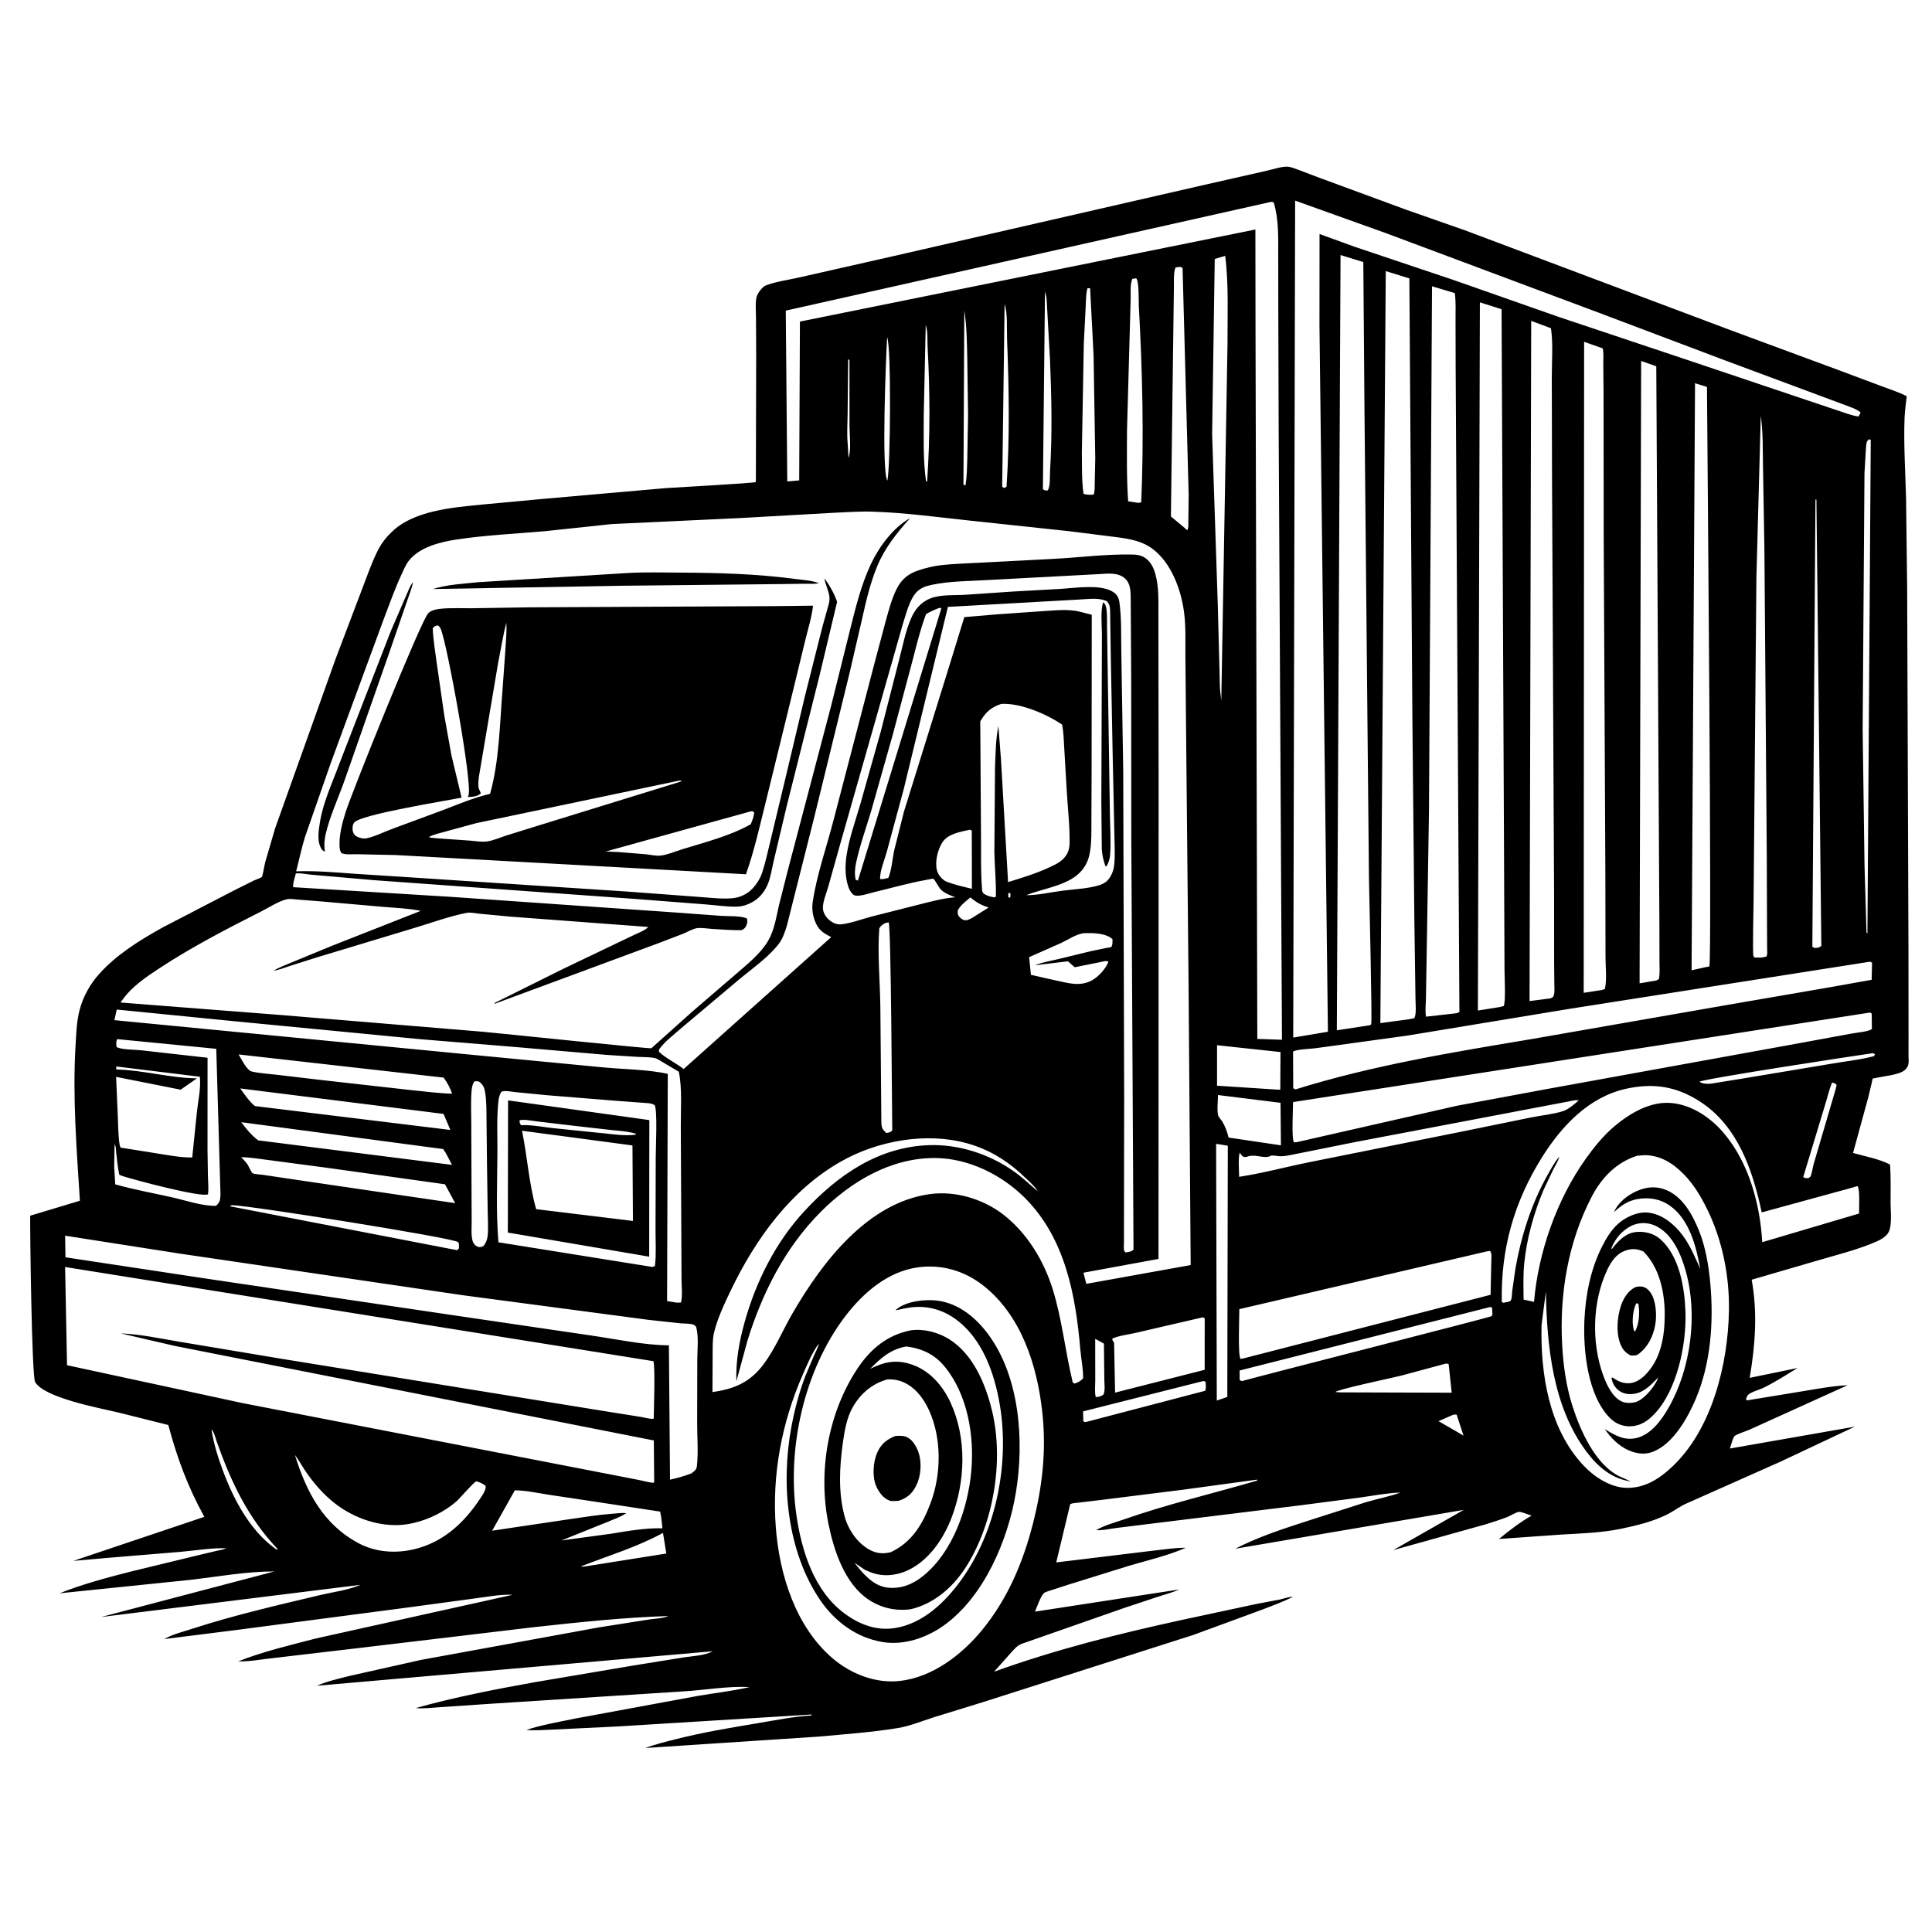 <svg version="1.1" xmlns="http://www.w3.org/2000/svg" style="display: block;" viewBox="0 0 2048 2048" width="1024" height="1024">
<path transform="translate(0,0)" fill="rgb(255,255,255)" d="M 0 0 L 0 2048 L 2048 2048 L 2048 0 L 0 0 z"/>
<path transform="translate(0,0)" fill="rgb(0,0,0)" d="M 1162.04 1622 L 1163.49 1621.16 C 1171.78 1616.52 1182.72 1613.68 1191.75 1610.52 C 1237.89 1594.36 1285.77 1583.19 1332.64 1569.5 L 1332.5 1568.46 L 1254.27 1579.13 L 1168.26 1589.88 L 1143.34 1592.87 C 1140.62 1593.23 1136.81 1593.19 1134.43 1594.55 L 1119.66 1656.22 L 1219.74 1644.09 C 1231.85 1642.87 1244.82 1640.55 1256.93 1640.73 C 1238.39 1648.87 1217.17 1653.85 1197.7 1659.53 L 1131.86 1680 L 1113.28 1686.03 C 1111.67 1686.59 1107.8 1687.64 1106.66 1688.71 C 1103.07 1692.1 1099.41 1703.03 1097.32 1707.85 L 1097.64 1708.34 L 1250.06 1684.9 C 1243.3 1688.03 1235.89 1689.88 1228.8 1692.18 L 1192.88 1704.1 L 1083.72 1742.28 C 1078.26 1744.13 1075.17 1748.23 1071.36 1752.29 L 1053.77 1772.1 C 1118.52 1748.68 1184.89 1732.06 1252.06 1717.36 L 1331.51 1700.34 L 1356.87 1695.5 C 1360.93 1694.66 1366.47 1692.54 1370.53 1692.63 C 1360.23 1698.08 1349.2 1701.85 1338.39 1706.13 L 1265 1733.1 L 1042.53 1804.15 L 989.253 1820.59 C 977.188 1824.46 964.423 1829.72 951.937 1831.77 C 924.395 1836.29 895.84 1838.3 868.027 1840.86 L 684.063 1852.96 C 694.716 1848.93 706.134 1846.21 717.168 1843.42 C 745.558 1836.24 774.298 1831.49 803.149 1826.67 C 821.657 1823.58 841.227 1819.58 859.949 1818.5 L 860.5 1817.44 L 655.345 1830.09 L 587.157 1833.38 C 577.696 1833.66 567.361 1834.74 557.982 1833.77 C 574.332 1828.42 592.175 1825.39 609 1821.88 L 738.922 1797.89 C 757.339 1794.67 776.32 1792.65 794.5 1788.38 C 771.533 1787.15 746.917 1791.63 723.902 1792.97 L 518.359 1806.18 L 467.459 1809.59 C 458.707 1810.13 449.343 1811.45 440.659 1810.62 C 481.998 1799.03 525.086 1790.69 567.345 1783.12 L 672.02 1765.41 L 723.484 1757.11 C 733.441 1755.52 746.648 1755.19 755.49 1750.41 L 335.926 1786.97 C 347.027 1782.04 358.879 1779.58 370.594 1776.53 L 446.07 1759.62 L 634.647 1725.14 L 687.483 1716.81 C 694.084 1715.77 702.467 1715.69 708.551 1713.06 C 660.89 1714.57 613.018 1719.71 565.628 1724.91 L 383.771 1746.58 L 289.342 1757.66 C 277.444 1758.9 264.374 1761.49 252.486 1761.11 C 279.103 1750.57 307.019 1744.14 334.639 1736.89 L 543.5 1690.55 C 530.429 1689.9 516.186 1692.74 503.141 1694.43 L 434 1703.79 L 249 1728.07 L 174.049 1737.49 C 183.042 1732.36 193.906 1729.78 203.753 1726.57 C 248.063 1712.15 293.803 1701.69 339.116 1690.88 C 352.902 1687.59 369.233 1685.65 382.218 1679.97 L 107.259 1714.11 L 290.862 1665.79 C 261.79 1665.76 232.314 1671.08 203.471 1674.54 L 63.149 1688.97 C 86.87 1679.46 113.267 1672.4 138 1666.07 L 211.885 1648.16 L 231.279 1643.58 C 233.789 1642.99 237.484 1642.61 239.6 1641.23 C 223.753 1640.76 207.464 1643.58 191.671 1644.99 L 115.351 1651.3 L 77.686 1654.62 L 216.602 1607.92 C 199.039 1576.04 187.813 1545.65 178.39 1510.56 L 125.451 1497.3 C 106.217 1492.69 47.038 1481.94 37.213 1464.98 C 33.712 1458.94 31.744 1306.24 32.002 1288.69 L 84.7 1272.84 C 81.248 1218.57 76.862 1163.21 80.052 1108.86 C 80.796 1096.17 81.151 1082.77 84.415 1070.45 C 88.155 1056.33 95.506 1043.12 105.282 1032.27 C 123.904 1011.59 148.272 996.568 172.386 983.155 L 247.329 944.276 L 269.186 933.349 C 271.245 932.376 276.007 930.919 277.579 929.515 C 278.379 928.8 280.511 916.337 280.983 914.482 L 291.631 878.063 L 355.639 698.765 L 383.433 625.474 C 388.86 611.507 393.736 596.827 400.521 583.485 C 404.524 575.615 409.418 569.385 415.839 563.348 C 417.718 561.582 419.652 559.885 421.723 558.347 C 432.736 550.169 446.763 545.194 460 542.047 C 477.099 537.981 494.955 536.45 512.423 534.722 L 577.188 528.711 L 706 517.405 C 715.761 516.731 799.872 512.125 801.153 510.999 C 801.163 510.99 801.259 507.229 801.264 507.06 L 801.586 375.462 L 801.373 336.597 C 801.345 330.287 800.714 323.261 801.554 317.056 C 802.152 312.638 804.632 308.903 807.649 305.726 C 809.145 304.151 810.434 303.046 812.5 302.292 C 823.562 298.256 836.725 296.545 848.3 293.859 L 941.573 272.746 L 1274.81 196.392 L 1343 180.934 C 1349.4 179.539 1357.81 176.592 1364.27 176.678 C 1368.01 176.727 1372.54 178.638 1376.04 179.89 L 1399.74 188.869 L 1491.03 222.467 L 1552.62 244.031 L 1834.4 349.968 L 1947.62 391.813 L 1994.45 409.347 C 2003.31 412.715 2012.76 415.656 2021.18 419.977 C 2020.48 427.579 2019.22 435.209 2018.92 442.829 C 2017.83 471.328 2019.81 500.407 2020.52 528.929 L 2021.67 623.597 L 2023.06 1010.59 L 2023.13 1098.85 L 2023.11 1119.56 C 2023.1 1122.31 2023.57 1125.94 2022.84 1128.57 C 2022.1 1131.23 2020.7 1133.14 2018.54 1134.8 C 2012.68 1139.31 1998.06 1140.65 1990.59 1142.27 C 1989.88 1142.42 1985.43 1143.14 1985.16 1143.44 C 1984.74 1143.93 1984.39 1146.74 1984.19 1147.57 L 1980.35 1163.58 L 1964.29 1222.22 C 1976.83 1225.72 1992.04 1228.51 2003.55 1234.47 C 2004.45 1248.19 2004.12 1262.02 2004.09 1275.77 C 2004.07 1284.07 2006.28 1301.63 2000.63 1308.24 C 1997.74 1311.62 1993.92 1313.95 1989.89 1315.75 C 1969.64 1324.83 1945.97 1330.45 1924.63 1336.8 L 1856.85 1356.56 C 1863.19 1391.4 1860.68 1425.96 1854.72 1460.59 L 1905.49 1450.15 C 1893.68 1457.39 1881.95 1464.88 1869.55 1471.05 C 1865.27 1473.19 1855.95 1475.51 1852.81 1478.85 C 1852.08 1479.63 1851.35 1481.95 1850.85 1483 L 1851.66 1484.5 L 1911.66 1474.65 C 1927.15 1472.15 1942.89 1469.09 1958.56 1468.38 L 1854.5 1515.55 C 1851.15 1517.09 1840.55 1520.23 1838.58 1522.49 C 1836.67 1524.67 1834.89 1532.44 1833.75 1535.5 L 1966.16 1512.32 L 1888.06 1549.12 L 1788.03 1593.63 C 1780.88 1596.63 1774.95 1601.47 1768.09 1604.97 C 1752.8 1612.77 1735.16 1617.09 1718.44 1620.55 C 1698.04 1624.77 1677.15 1625.47 1656.41 1626.62 L 1588.95 1631.38 C 1599.66 1622.63 1611.47 1613.42 1623.53 1606.66 C 1620.15 1605.65 1613.4 1602.56 1610.16 1602.65 C 1607.63 1602.72 1600.71 1606.92 1598 1608.02 C 1590.55 1611.03 1582.63 1613.31 1575 1615.83 L 1476.88 1643.2 L 1551.6 1600.55 L 1309.41 1641.73 C 1333.88 1629.1 1360.73 1620.43 1386.86 1611.97 L 1448.02 1592.38 C 1460.05 1588.77 1472.83 1586.5 1484.53 1582.17 C 1470.22 1582.61 1455.26 1585.6 1441 1587.55 L 1379.58 1595.56 L 1227.03 1614.34 L 1182.9 1619.78 C 1176.62 1620.58 1168.29 1622.6 1162.04 1622 z M 290.037 1028.91 C 296.149 1025.3 303.029 1022.94 309.517 1020.07 L 352.144 1002.49 L 446.008 965.553 C 433.063 962.85 419.285 962.44 406.116 961.305 L 341.763 955.662 L 315.748 953.601 C 312.387 953.383 307.604 952.501 304.415 953.173 C 295.791 954.991 285.482 961.824 277.424 965.896 C 240.667 984.471 203.595 1003.68 169.134 1026.3 C 154.704 1035.76 139.502 1046 129.487 1060.3 L 128.429 1061.8 L 127.823 1062.72 L 296.902 1075.88 L 511.888 1093.71 C 529.583 1095.29 688.784 1111.94 690.449 1111.19 C 690.937 1110.98 691.248 1110.48 691.647 1110.13 L 734.075 1072.16 L 779.666 1032.95 C 791.775 1022.41 806.03 1011.29 814.214 997.328 C 821.021 985.715 822.865 971.829 825.91 958.899 L 835.295 921.92 L 881.276 747.27 L 900.919 668.271 C 906.975 644.363 912.636 620.394 923.184 597.952 C 931.696 579.841 946.826 559.161 964.68 549.277 C 950.644 564.966 938.051 580.571 929.87 600.244 C 922.076 618.986 917.662 639.023 913.228 658.763 L 900.445 713.954 L 863.397 865.231 L 834.273 980.652 C 832.151 987.869 829.865 995.003 825.15 1001.01 C 814.248 1014.91 798.308 1026.03 784.716 1037.23 L 721.215 1090.69 C 714.441 1096.74 705.967 1103.12 700.329 1110.21 C 698.851 1112.07 698.5 1112.46 698.5 1114.89 C 705.858 1121.92 716.513 1126.81 724.703 1133.19 L 881.155 993.357 C 872.119 988.848 867.028 985.365 863.539 975.436 C 861.342 969.183 860.53 962.814 861.5 956.229 C 865.814 926.927 876.352 897.747 883.678 868.995 L 926.091 706.5 L 938.724 659 C 941.918 647.423 945.072 635.211 950.419 624.405 C 955.499 614.14 962.824 608.157 973.624 604.582 C 981.233 602.063 989.498 600.036 997.467 599.116 C 1010.71 597.587 1024.33 597.308 1037.66 596.549 L 1115.5 592.49 C 1143.83 591.074 1172.97 587.136 1201.26 587.846 C 1204.88 587.937 1208.73 588.549 1211.97 590.254 C 1219.12 594.031 1222.7 601.095 1224.77 608.63 C 1228.54 622.385 1227.93 636.408 1227.96 650.513 L 1228 698.004 L 1228.19 823.977 L 1228.06 1334.52 L 1148.49 1349.11 L 1151.53 1360.94 L 1262.17 1341.02 L 1259.96 1046 L 1257.39 783.967 L 1256.58 697.241 C 1256.41 681.21 1257.24 664.374 1255.08 648.5 C 1251.85 624.744 1241.7 596.991 1222 582.001 C 1208.29 571.573 1190.6 570.335 1174.13 568.22 L 1132.88 563.048 L 1026.83 551.718 C 992.91 548.102 958.647 543.394 924.535 542.357 C 910.909 541.943 896.955 543.038 883.327 543.601 L 783.784 549.203 L 648.5 555.537 L 577.24 563.124 C 546.255 565.814 514.651 567.281 483.901 571.911 C 466.806 574.485 444.433 580.018 433.258 594.56 C 429.695 599.196 427.183 605.547 424.754 610.837 C 417.77 626.049 412.318 642.08 406.251 657.678 L 350.712 808.627 L 323.403 886.963 C 319.582 899.095 317.156 911.369 313.934 923.613 C 334.371 922.899 355.215 924.71 375.609 926.212 L 433.965 929.955 L 663.5 945.001 L 739.261 950.635 C 751.12 951.417 764.307 953.198 776.144 952.172 C 784.273 951.467 791.899 947.971 797.528 942.036 C 802.058 937.259 805.856 931.255 807.934 925 C 811.518 914.212 813.864 902.6 816.632 891.552 L 834.912 815.238 L 853.117 738.478 L 871.657 664.935 L 878.677 639.764 C 879.215 637.521 879.434 635.289 879.234 632.979 C 878.645 626.196 874.931 619.989 873.899 613.128 C 879.113 619.891 884.726 629.863 887.371 638.022 L 868.428 717.327 L 834.066 853.988 L 820.172 912.586 C 818.198 920.784 817.043 929.695 813.781 937.5 C 810.775 944.69 805.6 951.417 798.882 955.48 C 794.081 958.384 788.159 960.73 782.5 961.002 C 771.391 961.538 759.855 959.602 748.762 958.775 L 674.423 953.001 L 397.05 933.064 L 330.801 927.3 C 325.408 926.875 318.89 925.278 313.605 925.904 C 312.555 930.277 310.352 936.032 310.778 940.451 L 477.31 950.654 L 718.951 967.484 L 764.842 970.873 C 772.99 971.421 784.078 970.557 791.64 973.5 C 792.679 976.177 792.185 978.989 790.943 981.54 C 789.746 984.001 788.401 984.853 786 986.007 C 775.444 986.177 764.954 985.346 754.43 984.654 C 749.762 984.347 744.053 983.369 739.472 983.799 C 735.058 984.213 728.51 987.98 724.304 989.729 L 699.062 999.418 L 524.5 1064.01 L 524.072 1063.3 L 596.922 1027.07 L 670.213 991.996 C 675.218 989.457 683.589 986.527 687.267 982.627 L 541.774 971.739 L 508.302 968.587 C 504.43 968.21 498.556 966.911 494.825 967.642 C 476.526 971.23 457.832 978.104 439.927 983.458 L 335.934 1014.87 L 306.432 1024.21 C 301.31 1025.85 295.382 1028.39 290.037 1028.91 z M 1652.98 1226.08 L 1652.6 1227.39 C 1651.34 1231.47 1648.68 1235.52 1646.72 1239.32 L 1636.31 1261.19 C 1626.04 1285.49 1618.38 1312.85 1615.76 1339.16 C 1614.5 1351.89 1614.96 1364.86 1615.07 1377.64 L 1626.13 1380.03 C 1630.54 1327.6 1650.34 1271.35 1680.95 1228.39 C 1689.78 1216.01 1699.73 1203.67 1711.41 1193.85 C 1727.8 1180.09 1749.3 1167.32 1771.5 1169.22 C 1794.14 1171.16 1814.51 1185.51 1828.6 1202.69 C 1854.25 1233.95 1865.79 1277.04 1868.05 1316.77 L 1970.66 1286.4 C 1970.57 1281.13 1971.83 1260.15 1969 1257.28 L 1960.76 1259.69 L 1867.49 1285.21 C 1857.97 1240.69 1842.31 1193.65 1801.95 1167.62 C 1776.85 1151.42 1752.4 1147.73 1723.29 1154.23 C 1684.16 1162.98 1655.33 1193.74 1634.78 1226.47 C 1604.99 1273.94 1590.81 1324.01 1591.98 1380 L 1593.5 1381 C 1595.14 1380.66 1600.54 1380.02 1601.35 1378.8 C 1602.85 1376.52 1602.7 1371.54 1602.99 1368.77 L 1606.46 1344.48 C 1612.49 1310.28 1623.3 1276.15 1640.35 1245.79 C 1644.06 1239.18 1647.91 1231.76 1652.98 1226.08 z M 1100.03 1262.84 L 1101 1263.99 L 1101.99 1264.99 L 1101 1263.99 L 1100.03 1262.84 C 1097.2 1257.83 1092.29 1253.68 1088.18 1249.67 C 1069.97 1231.88 1050.02 1218.89 1025.38 1212.01 C 981.72 1199.81 930.102 1209.18 891.032 1231.47 C 837.913 1261.78 800.788 1313.58 774.751 1367.71 C 767.963 1381.82 760.47 1397.62 756.851 1412.88 C 755.162 1420.01 755.536 1428.45 755.421 1435.77 L 755.251 1475.63 C 778.196 1472.43 794.829 1465.53 809.224 1446.45 C 821.474 1430.21 829.784 1409.99 840.017 1392.33 C 871.242 1338.43 919.16 1275.1 985.413 1265.83 C 1012.35 1262.07 1041.81 1270.78 1063.26 1287.28 C 1088.75 1306.89 1106.56 1336.45 1116 1366.9 C 1125.65 1398.04 1129.06 1431.38 1136.63 1463.08 C 1137.2 1465.48 1136.53 1465.48 1138.97 1466.54 L 1140.14 1466.33 C 1143.44 1464.85 1145.88 1463.86 1148.17 1461 C 1148.24 1450.92 1146.02 1440.24 1145.15 1430.1 C 1140.2 1372.77 1129.13 1312.96 1086.95 1270.35 C 1062.2 1245.34 1026.57 1227.69 990.962 1227.54 C 944.343 1227.34 901.851 1252.59 869.881 1284.76 C 832.218 1322.65 808.077 1370.39 792.383 1420.97 L 780.612 1464.18 C 779.787 1442.92 783.642 1421.99 789.328 1401.56 C 801.327 1358.44 822.331 1316.56 852.955 1283.57 C 888.384 1245.4 931.38 1215.66 985.042 1213.9 C 1016.54 1212.86 1048.83 1223.44 1074.49 1241.53 C 1083.61 1247.96 1091.6 1255.6 1100.03 1262.84 z M 949.137 1388.97 L 950.335 1387.91 C 960.663 1379.25 980.868 1377.04 993.751 1378.72 C 1016.36 1381.68 1034.55 1396.76 1047.71 1414.63 C 1081.17 1460.07 1085.78 1527.89 1076.94 1581.81 C 1068.68 1632.2 1043.24 1692.42 1000.62 1722.98 C 982.157 1736.21 958.021 1744.46 935.219 1740.57 C 908.209 1735.97 885.693 1719.51 870.24 1697.32 C 834.421 1645.86 827.574 1573.27 838.857 1512.84 C 842.299 1494.41 846.959 1476.38 853.641 1458.84 L 862.957 1436.7 C 864.639 1432.93 867.329 1428.27 867.932 1424.19 L 868.854 1423.01 L 867.932 1424.19 C 860.896 1433.95 855.752 1446.19 850.956 1457.18 C 828.623 1508.33 818.185 1563.1 822.383 1618.88 C 826.156 1669.01 843.338 1724.53 882.909 1758.15 C 902.153 1774.49 928.114 1784.66 953.572 1781.9 C 988.446 1778.11 1019.69 1754.04 1041.26 1727.64 C 1068.25 1694.6 1084.39 1656.35 1094.89 1615.36 C 1105 1575.9 1109.31 1537.64 1104.88 1497 C 1099.52 1447.79 1082.75 1394.51 1042.34 1362.76 C 1022.52 1347.18 998.484 1340.03 973.406 1343.39 C 941.035 1347.71 914.803 1370.53 895.691 1395.72 C 852.317 1452.9 834.038 1535.33 844.215 1605.98 C 849.718 1644.18 862.97 1686.58 895.397 1710.48 C 911.177 1722.11 929.045 1728.91 948.751 1725.8 C 978.317 1721.13 1002.01 1698.32 1018.81 1675 C 1056.01 1623.34 1070.34 1551.51 1059.83 1489.06 C 1054.16 1455.34 1041.05 1417.95 1011.8 1397.51 C 998.461 1388.2 983.378 1384.15 967.134 1385.71 C 961.079 1386.29 955.13 1387.94 949.137 1388.97 z M 663.865 1604.02 C 657.961 1608.06 650.891 1610.29 644.367 1613.15 L 595.147 1632.96 L 648.132 1625.77 C 666.098 1622.82 683.94 1619.61 702.227 1620.05 C 701.534 1614.18 701.136 1608.1 699.752 1602.35 L 627.885 1591.41 L 580.545 1584.31 C 569.195 1582.5 557.247 1579.94 545.771 1579.77 L 521.703 1622.6 L 607 1609.92 C 620.689 1607.98 634.309 1605.72 648.109 1604.71 C 653.121 1604.35 658.919 1603.42 663.865 1604.02 z M 1372.89 212.663 L 1370.87 1099.88 L 1407.65 1093.68 L 1398.69 344.5 L 1398.77 248.056 L 1436.16 261.662 L 1540.28 296.61 L 1653.63 336.393 L 1790.1 382.027 L 1914.87 423.996 L 1949.26 435.539 C 1955.91 437.725 1963.12 440.608 1970.06 441.5 L 1972.34 437.5 C 1970.53 434.291 1957.35 430.017 1953.37 428.436 L 1830.74 382.818 L 1690.69 329.956 L 1469.75 247.367 L 1372.89 212.663 z M 1346.51 214.174 L 832.948 329.282 L 834.537 510.355 L 847.185 509.225 L 847.948 340.889 L 1330.76 243.286 L 1330.91 352.5 L 1332.81 1101.31 L 1358.94 1102.17 L 1355.44 454.976 L 1355.04 326.976 L 1354.98 271.739 C 1354.93 252.704 1355.77 233.37 1350.29 214.93 C 1348.39 213.781 1349.02 213.765 1346.51 214.174 z M 1298.75 271.229 L 1287.68 274.527 L 1284.9 460.491 L 1290.88 640.349 L 1292.77 712.352 C 1293.1 720.371 1292.75 728.949 1293.98 736.849 L 1294.61 743 L 1297.69 568.216 L 1301.2 365.152 C 1301.1 334.541 1302.62 301.588 1298.75 271.229 z M 1421.03 270.354 L 1417.1 1092.15 L 1447.76 1087.47 C 1449.18 1087.2 1452.87 1087.06 1453.5 1085.78 C 1454.78 1083.21 1451.31 944.239 1451.15 930.958 L 1446.42 437.296 L 1445.17 277.784 L 1421.03 270.354 z M 1246.21 283.5 C 1243.49 289.081 1244.73 300.531 1244.35 307.084 L 1241.21 547.476 L 1256.5 560.213 L 1258.5 562.139 C 1260.15 559.296 1259.63 554.813 1259.72 551.501 L 1260.04 524.529 L 1253.57 284.104 C 1251.14 282.218 1249.17 283.186 1246.21 283.5 z M 1468.97 287.369 L 1463.24 1084.54 L 1492.76 1080.59 L 1499.18 1079.33 C 1501.73 1075.13 1500.46 1064.16 1500.47 1059.07 L 1499.29 976.709 L 1497.18 760.799 L 1493.97 295.096 L 1468.97 287.369 z M 1200.48 295.5 C 1197.55 301.071 1198.86 312.826 1198.49 319.291 L 1194.68 455.975 C 1194.61 481.011 1194.14 506.406 1195.89 531.392 L 1206.5 533.053 L 1209.74 532.5 C 1212.72 463.093 1211.02 393.867 1207.21 324.529 C 1206.9 318.878 1207.63 298.718 1204.5 295.052 L 1200.48 295.5 z M 1518 303.475 L 1514.77 860.396 L 1512.25 1017.18 L 1511.54 1058.67 C 1511.45 1064.76 1510.52 1071.82 1511.66 1077.71 L 1538.83 1074.66 C 1541.11 1074.33 1545.74 1074.29 1547.04 1072.54 L 1543.9 539.023 L 1543.05 388.798 L 1542.93 339.797 C 1542.9 330.256 1543.38 320.161 1542.2 310.709 L 1518 303.475 z M 1152.78 305.5 C 1150.93 311.886 1151.25 319.165 1150.83 325.803 L 1148.89 364.015 L 1146.81 479.43 C 1147.02 493.92 1146.55 509.164 1148.59 523.5 C 1151.06 524.241 1153.1 524.393 1155.66 524.5 L 1159.22 524.318 C 1160.7 521.039 1160.33 516.233 1160.46 512.633 L 1161.01 485.901 L 1159.23 376.248 L 1155.56 305.5 L 1152.78 305.5 z M 1107.72 309.003 L 1105.5 518.574 C 1107.32 519.908 1108.27 519.94 1110.5 519.945 C 1113.53 516.196 1112.77 504.52 1113.09 499.364 C 1115.51 460.201 1114.68 420.792 1113.06 381.61 L 1109.48 317.341 C 1109.19 314.496 1108.52 311.743 1107.72 309.003 z M 1568.74 320.466 L 1566.62 1071.22 L 1589.56 1067.55 L 1593.94 1066.5 C 1596.32 1062.41 1594.86 1035.33 1594.85 1028.63 L 1594.28 893.269 L 1591.73 327.803 L 1568.74 320.466 z M 1064.92 322.003 L 1062.36 515.966 L 1064.5 517.312 L 1066.96 515.966 C 1070.45 463.916 1069.57 412.093 1067.55 360.005 C 1067.09 348.148 1068.3 333.214 1064.92 322.003 z M 1022.2 329.001 L 1021.29 513.5 C 1022.97 514.59 1022.2 514.452 1023.43 514.5 C 1025.05 505.437 1025.01 496.195 1025.36 487.018 L 1026.19 440.241 L 1025.34 380.146 C 1024.98 363.17 1024.86 345.798 1022.2 329.001 z M 1623.13 340.126 L 1621.39 1061.18 L 1643.5 1058.34 C 1645.73 1057.19 1646.31 1057.57 1647.08 1055.01 C 1648.17 1051.4 1647.69 1046.98 1647.66 1043.23 L 1647.44 1021.08 L 1647.41 951.8 L 1645.22 508.531 L 1644.96 400.499 C 1644.92 383.533 1646.54 364.656 1644.07 347.947 L 1623.13 340.126 z M 981.31 344.5 L 979.216 439.569 C 979.205 462.839 978.388 487.162 981.633 510.262 L 982.789 510.5 C 986.059 463.641 985.856 414.762 983.293 367.886 C 982.898 360.662 983.7 351.195 981.31 344.5 z M 940.406 357.5 C 939.16 378.974 934.214 499.065 940.642 509.5 C 944.023 494.406 944.846 367.243 940.406 357.5 z M 1679.23 362.323 L 1678.79 1052.42 L 1697.74 1049.5 L 1701.19 1048.5 C 1703.58 1038.49 1701.87 1024.75 1701.9 1014.27 L 1701.75 925.641 L 1699.99 567.658 L 1699.84 418.879 L 1699.56 385.141 C 1699.5 380.23 1700.11 373.994 1698.94 369.287 L 1679.23 362.323 z M 899.115 380.5 L 898.511 438.175 C 898.475 448.662 897.637 458.973 898.51 469.5 L 899.5 485.49 C 902.487 476.552 900.536 461.227 900.504 451.5 L 900.469 382.031 L 899.115 380.5 z M 1739.68 382.628 L 1738.03 1042.38 L 1755.74 1039.38 L 1758.5 1037.91 C 1759.69 1031.86 1759.1 1025.05 1759.1 1018.89 L 1759.06 985.694 L 1758.29 850.207 L 1755.73 388.267 L 1739.68 382.628 z M 1796.81 406.268 L 1793.15 1028.53 L 1807.76 1025.29 L 1811.97 1024.5 C 1814.9 1019.13 1809.81 465.284 1809.46 410.141 L 1796.81 406.268 z M 1866.5 440.671 L 1861.85 612.79 L 1858.88 954.241 C 1858.86 959.912 1857.63 1011.44 1858.73 1013.5 C 1859.04 1014.08 1859.58 1014.52 1860 1015.02 L 1866.87 1015.09 L 1872.5 1014.05 C 1873.75 1011.42 1873.24 1008.06 1873.23 1005.18 L 1873.12 984.111 L 1872.85 906.849 L 1870.34 581.359 L 1868.86 495.238 C 1868.52 477.176 1869.02 458.571 1866.5 440.671 z M 1981.26 465.5 C 1980.55 466.333 1979.64 467.029 1979.14 468 C 1978.17 469.888 1978.02 475.338 1977.84 477.584 L 1976.42 501.722 L 1974.49 772.906 L 1976.46 917.061 L 1978.57 988.561 L 1979.55 989.5 L 1983.08 466.5 L 1981.26 465.5 z M 1924.46 529.5 L 1921.17 1003.5 C 1923.67 1005.51 1924.61 1004.81 1927.71 1004.5 L 1930.69 1002.75 L 1925.48 529.688 L 1924.46 529.5 z M 1165.37 608.565 L 1047.67 614.824 C 1028.18 616.048 1007.11 615.868 988 619.895 C 981.638 621.235 975.949 622.989 971.418 627.886 C 963.901 636.01 960.303 651.521 956.933 661.875 L 926.872 767.574 L 891.523 891.653 L 877.828 940.447 C 875.953 947.107 871.991 956.05 872.354 963 C 872.611 967.933 875.801 972.652 879.548 975.669 C 883.449 978.81 887.815 980.422 892.844 979.724 C 903.034 978.308 912.992 974.539 922.918 971.853 L 972.868 959.192 C 986.054 955.919 999.049 952.207 1012.64 951.128 C 1007.18 949.062 1001.58 947.112 997.306 942.947 C 995.307 941.001 990.859 932.298 989.373 931.482 C 989.024 931.29 983.039 932.507 982.285 932.64 C 963.541 935.949 944.781 941.396 926.227 945.801 C 921.15 947.006 910.342 950.945 905.5 948.971 C 903.599 948.196 901.142 944.513 900.347 942.696 C 895.576 931.795 895.649 917.809 897.445 906.291 C 900.254 888.275 906.723 870.358 911.838 852.873 L 933.739 775.16 L 953.626 697.346 C 957.207 683.431 960.085 668.518 965.841 655.342 C 969.966 645.9 976.106 638.533 985.805 634.5 C 996.609 630.007 1011.58 631.204 1023.12 630.5 L 1073.18 627.089 L 1124.31 624.245 C 1139.78 623.307 1170.53 618.276 1182.39 629.395 C 1184.94 631.777 1186.1 634.782 1186.58 638.177 C 1189.08 655.811 1188.25 675.486 1188.68 693.314 L 1190.67 818.059 L 1191.66 1162.05 L 1191.43 1317.32 C 1191.47 1320.48 1190.52 1325.63 1193 1327.64 C 1196.09 1327.11 1199.36 1327.07 1201.56 1324.61 L 1199.23 888.901 L 1199.1 716.348 L 1198.56 631.106 C 1198.41 626.872 1198.12 622.171 1196.24 618.303 C 1195.32 616.417 1194.08 614.545 1192.5 613.151 C 1185.04 606.568 1174.51 608.024 1165.37 608.565 z M 1145.77 635.426 L 1004.81 643.336 L 958.06 836.256 L 940.009 903.016 C 937.886 910.751 932.305 924.289 933.009 931.853 C 936.132 932.205 938.784 931.313 941.757 930.5 C 945.188 922.084 945.954 910.748 947.798 901.764 L 958.284 860.163 L 1004.09 713 L 1022.22 654.173 L 1057.76 651.159 L 1106.06 647.808 C 1118.73 647.024 1132.62 645.393 1145.01 648.5 L 1157.31 651.691 L 1157.14 820.307 L 1156.93 869.375 C 1156.87 880.579 1157.29 892.156 1155.39 903.225 C 1153.94 911.721 1150.9 918.622 1144.82 924.82 C 1131 938.928 1105.64 941.803 1087.86 948.954 C 1100.48 948.939 1113.69 945.83 1126.22 944.19 C 1138.5 942.581 1151.99 942.121 1163.87 938.779 C 1167.48 937.765 1171.21 936.173 1173.86 933.455 C 1177.85 929.376 1180.43 922.995 1181.06 917.385 C 1182.29 906.551 1181.38 894.832 1181.28 883.932 L 1179.54 803.478 L 1177.52 698.171 L 1176.75 647 C 1176.55 642.834 1176.13 640.623 1173.5 637.397 C 1165.27 633.408 1154.66 634.958 1145.77 635.426 z M 995.419 644.5 C 990.516 646.377 986.181 648.363 981.63 651.006 C 975.421 667.593 971.352 684.891 966.851 702 L 946.329 778.957 L 923.487 859.667 C 918.129 877.646 911.538 895.888 907.577 914.197 C 906.259 920.291 905.721 926.374 907.03 932.5 C 907.799 932.843 908.618 933.304 909.435 933.5 L 997.83 645 C 996.219 644.112 997.034 644.213 995.419 644.5 z M 1061.39 746.179 C 1050.63 749.682 1044.65 755.107 1039.12 764.693 L 1039.84 875.493 C 1040.25 897.99 1039.29 921.05 1041.07 943.457 C 1041.19 945.038 1041.8 946.058 1042.73 947.287 C 1046.51 949.694 1049.6 950.504 1054 951.207 L 1055.68 950.5 C 1056 934.923 1054.44 919.179 1054.07 903.586 L 1054.75 814.111 C 1055.32 799.612 1055.42 783.773 1058.35 769.563 L 1061.09 805.248 L 1068.59 935.057 C 1083.19 930.594 1097.7 926.19 1111.6 919.771 C 1119.55 916.102 1126.9 912.943 1131.24 904.863 C 1133.03 901.542 1133.74 897.804 1133.81 894.058 C 1134.14 875.38 1131.77 856.211 1130.76 837.531 L 1128.11 792.5 C 1127.56 784.55 1127.56 775.891 1125.83 768.129 C 1109.27 756.849 1081.71 744.985 1061.39 746.179 z M 1028.32 879.5 C 1018.11 881.749 1004.63 883.757 998.712 893.33 C 993.952 901.027 990.924 913.415 993.171 922.447 C 994.376 927.285 998.206 931.732 1002.46 934.233 C 1011.45 937.825 1020.87 939.895 1030.27 942.15 L 1030.13 880.5 L 1028.32 879.5 z M 1068.97 946.5 L 1068.8 950.953 C 1070.56 951.621 1069.83 951.626 1070.91 951.5 L 1071.14 947.047 L 1068.97 946.5 z M 1028.66 951.263 C 1023.92 955.363 1018.22 959.417 1015.27 965.045 C 1015.11 968.797 1015.17 970.269 1018.01 972.976 C 1020.01 974.883 1022.31 975.902 1025.08 975.352 C 1026.71 975.028 1029.08 973.815 1030.54 972.98 L 1048.02 962.011 C 1039.97 959.454 1035.17 956.747 1028.66 951.263 z M 938.474 978.5 C 935.615 980.089 933.856 981.09 932.102 984 C 929.998 1011.67 932.927 1040.17 933.219 1067.97 L 933.884 1143.66 L 934.266 1189.8 C 934.447 1192.98 934.522 1195.61 936.684 1198.15 L 939.5 1201.03 C 942.62 1200.53 943.357 1200.42 945.824 1198.5 C 945.494 1177.5 944.637 982.268 942 977.677 L 938.474 978.5 z M 1148.34 989.271 C 1139.88 990.71 1132.58 995.964 1124.9 999.567 L 1090.9 1014.64 L 1092.82 1033.39 L 1119.5 1039.38 C 1132.44 1042.11 1144.95 1046.11 1157.48 1039.2 C 1164.67 1035.23 1171.94 1027.14 1175.02 1019.5 C 1172.48 1017.99 1169.45 1019.32 1166.59 1019.83 L 1139.24 1025.32 L 1132.13 1019.01 L 1097.12 1023.23 C 1104.99 1019.97 1113.76 1018.63 1122.03 1016.63 L 1156.01 1008.36 L 1173.19 1004.77 C 1174.2 1004.57 1177.29 1004.33 1178 1003.82 C 1178.27 1003.63 1178.38 1003.28 1178.52 1002.98 C 1179.53 1000.75 1179.24 997.909 1179.25 995.5 C 1171.85 988.885 1157.86 988.854 1148.34 989.271 z M 1981.92 1019.5 L 1663.8 1069.4 L 1491.79 1097.79 L 1394.65 1111.15 C 1390.03 1111.79 1373.68 1112.32 1370.69 1114.79 L 1370.88 1153.5 C 1372.65 1154.74 1371.75 1154.41 1373.5 1154.74 C 1454.68 1129.39 1539.79 1115.44 1623.56 1101.46 L 1828.12 1065.77 L 1939.2 1046.63 L 1984.02 1038.63 L 1984.46 1020.5 C 1982.62 1019.5 1983.5 1019.75 1981.92 1019.5 z M 123.76 1070.17 L 121.221 1081.4 L 501.375 1118.22 L 639.821 1131.5 C 661.978 1133.58 686.203 1133.63 707.871 1138.29 L 707.147 1379.2 L 717.5 1380.86 L 721.833 1380.75 C 723.704 1373.62 722.463 1363.83 722.438 1356.3 L 722.188 1301.13 L 721.675 1193.84 C 721.539 1175.53 723.31 1153.93 719.563 1136.05 L 702.133 1125.74 C 699.243 1124.04 696.413 1121.89 693.032 1121.34 C 687.379 1120.42 681.239 1120.61 675.5 1120.31 L 643.11 1118.24 L 547.75 1110 L 445.744 1101.61 L 249.186 1082.62 L 123.76 1070.17 z M 1981.29 1073.5 L 1370.7 1168.25 C 1370.7 1175.51 1368.97 1206.63 1371.58 1210.91 L 1374.5 1210.76 L 1544.39 1172.15 L 1640.5 1154.29 L 1895.34 1108.01 L 1962.99 1095.58 C 1968.71 1094.46 1979.54 1093.85 1984.28 1090.9 L 1984.07 1074.5 C 1982.43 1073.13 1983.36 1073.44 1981.29 1073.5 z M 124.194 1101.5 C 122.848 1104.47 123.183 1106.68 123.5 1109.8 C 128.269 1112.84 142.71 1112.59 148.859 1113.26 L 220.013 1121.26 L 219.982 1219.92 L 220.424 1247.53 C 220.612 1253.64 221.268 1259.94 220.5 1266.01 C 213.245 1269.72 141.014 1250.31 130.018 1246.71 L 126.471 1245.3 C 124.823 1237.54 124.001 1229.64 123.139 1221.76 C 122.817 1218.82 123.175 1215.47 121.464 1213.05 L 121.039 1236.66 L 122.148 1255.46 C 141.786 1261.01 162.079 1264.67 182 1269.11 C 196.228 1272.29 214.491 1278.65 229 1278.21 C 233.221 1274.4 233.429 1271.97 233.739 1266.4 L 229.258 1111.79 L 124.194 1101.5 z M 1290.12 1107.98 L 1290.11 1150.9 L 1357.15 1155.24 L 1357.38 1115.21 L 1290.12 1107.98 z M 1984.65 1116.5 C 1965.36 1119.26 1806.21 1143.5 1801.5 1146.67 C 1803.01 1147.64 1803.69 1147.97 1805.5 1148.4 C 1811.18 1149.59 1816.05 1148.33 1821.69 1147.42 L 1846.44 1143.45 L 1942.5 1127.41 C 1957.06 1124.85 1972.4 1123.39 1986.64 1119.5 L 1987.56 1117.41 C 1985.47 1116.44 1986.46 1116.67 1984.65 1116.5 z M 252.927 1117.75 C 256 1122.68 261.579 1134.69 267.035 1135.9 C 275.713 1137.82 284.89 1138.28 293.719 1139.33 L 343.629 1145.21 L 435.838 1155.56 C 450.26 1156.98 464.8 1158.95 479.286 1159.37 C 476.969 1152.88 474.307 1147.91 470.299 1142.31 L 252.927 1117.75 z M 123.203 1130.5 L 123.339 1133.71 L 124.256 1133.73 C 152.411 1134.48 180.522 1142.85 208.792 1143.07 L 191.442 1155.15 L 190.639 1154.93 L 123.066 1141.52 L 124.884 1183.42 C 125.307 1193.28 125.241 1203.77 126.817 1213.5 L 127.719 1216.5 L 168.729 1223.04 C 180.282 1224.86 192.054 1227.12 203.786 1226.98 L 208.645 1179.5 C 209.921 1167.55 213.147 1153.22 211.833 1141.39 L 123.203 1130.5 z M 502.625 1146.5 C 500.83 1149.68 500.245 1152.36 499.926 1156 C 498.918 1167.52 499.534 1179.49 499.566 1191.06 L 499.8 1253.44 L 499.991 1294.42 C 500.041 1300.91 499.203 1309.11 500.968 1315.37 C 501.754 1318.15 503.506 1320.25 506.109 1321.49 C 507.559 1322.19 509.585 1322.04 511.087 1321.5 L 512.845 1320.5 C 514.973 1317.52 516.4 1314.45 516.831 1310.78 C 517.828 1302.28 517.09 1292.96 516.984 1284.41 L 516.268 1236.83 L 515.731 1187.75 C 515.593 1177.9 515.904 1167.1 514.17 1157.4 C 513.308 1152.57 511.908 1149.81 508.113 1146.71 C 505.627 1146.04 505.086 1145.86 502.625 1146.5 z M 1942.09 1147.5 C 1938.8 1155.43 1936.98 1164.11 1934.33 1172.29 L 1911.5 1247.75 C 1913.44 1248.95 1914.28 1248.85 1916.5 1248.96 C 1917.3 1248.47 1918.3 1248.21 1918.91 1247.5 C 1920.47 1245.67 1921.61 1237.14 1922.5 1234.15 L 1946.04 1154 L 1946.92 1150 C 1945.42 1148.35 1944.2 1148.08 1942.09 1147.5 z M 254.691 1153.8 C 259.338 1160.32 263.997 1167.32 270.219 1172.47 L 477.415 1197.8 L 470.203 1180.8 L 254.691 1153.8 z M 531.315 1157.5 C 529.466 1160.71 528.702 1163.83 528.308 1167.47 C 526.369 1185.37 527.425 1204.6 527.279 1222.64 C 527.028 1253.66 525.812 1285.99 528.351 1316.87 L 691.5 1343.02 L 694.262 1342.04 C 695.793 1329.27 694.835 1315.43 694.885 1302.55 L 695.113 1226 C 695.133 1216.41 697.066 1177.29 693.998 1171.5 C 691.766 1170.22 690.041 1169.73 687.473 1169.44 L 652.835 1166.88 L 580.694 1161.04 L 546.325 1157.71 C 542.639 1157.33 536.142 1155.91 532.704 1156.88 L 531.315 1157.5 z M 1291.1 1160.78 C 1291.16 1166.75 1289.82 1177.04 1291.33 1182.5 C 1291.78 1184.16 1294.72 1187.24 1295.77 1189.01 C 1298.9 1194.32 1300.91 1199.87 1302.35 1205.84 L 1357.83 1214.1 L 1357.4 1169.02 L 1291.1 1160.78 z M 1669.72 1166.27 L 1437.22 1210.5 L 1366.36 1224.73 C 1362.86 1225.38 1359.37 1225.86 1355.8 1225.62 C 1353.39 1225.46 1349.81 1224.63 1347.5 1224.99 C 1346.43 1225.16 1345.57 1226.08 1344.5 1226.25 C 1336.85 1227.43 1329.98 1223.19 1321.94 1226.15 C 1320.5 1226.68 1319.47 1226.53 1318 1226.25 C 1316.33 1224.7 1315.24 1224.15 1314.5 1221.96 C 1312.13 1224.36 1313.54 1242.94 1313.55 1247.46 C 1338.38 1243.73 1363.02 1236.98 1387.66 1232.02 L 1544.78 1200.51 L 1623.13 1184.52 C 1634.07 1182.31 1646.5 1181.17 1657.04 1177.81 C 1662.45 1176.09 1669.31 1170.17 1673.61 1166.38 L 1669.72 1166.27 z M 255.776 1189.57 C 260.866 1196.58 266.717 1203.6 273.685 1208.82 L 479.136 1234.82 C 476.174 1229.3 473.422 1223.12 469.787 1218.05 L 255.776 1189.57 z M 1289.13 1212.52 L 1289.85 1484.66 L 1300.99 1480.82 L 1301.53 1214.49 L 1289.13 1212.52 z M 1735.5 1225.14 C 1713.39 1232.13 1697.88 1248.25 1687.3 1268.52 C 1662.17 1316.67 1652.94 1372 1655.97 1425.88 C 1657.19 1447.64 1660.25 1469.92 1666.95 1490.73 C 1675.21 1516.38 1690.92 1552.2 1716.5 1564.91 L 1728.88 1570.42 C 1708.59 1567.54 1693.85 1554.98 1681.76 1538.87 C 1646.03 1491.23 1639.76 1426.73 1638.69 1369.13 L 1634.11 1404.5 C 1632.86 1456.15 1641.85 1514.56 1678.77 1553.68 C 1690.08 1565.66 1707.03 1576.73 1723.86 1577.17 C 1743.63 1577.7 1759.4 1567.4 1773.19 1554.23 C 1815.1 1514.21 1831.66 1446.01 1832.74 1389.88 C 1833.45 1352.72 1825.81 1314.44 1809.34 1281.12 C 1802.9 1268.09 1795.37 1255.52 1785.17 1245.05 C 1773.59 1233.15 1760.19 1224.57 1743.17 1224.52 L 1735.5 1225.14 z M 255.613 1226.69 L 256.801 1227.9 C 258.831 1229.97 260.956 1232.13 262.512 1234.59 C 263.625 1236.35 266.478 1243.03 267.912 1243.72 C 270.269 1244.85 276.032 1244.95 278.776 1245.37 L 311.141 1250.2 L 482.523 1275.39 L 471.696 1255.38 L 347.147 1237.97 L 284.561 1229.69 C 274.962 1228.56 265.283 1226.71 255.613 1226.69 z M 245.884 1277.5 L 243.5 1278.67 L 484.5 1325.25 L 486.5 1323.49 C 486.452 1321.72 486.949 1317.84 485.627 1316.67 C 480.657 1312.25 266.377 1278.1 245.884 1277.5 z M 69.028 1309.88 L 69.394 1332.79 L 221 1355.73 L 482.25 1394.46 L 628.128 1415.9 C 654.553 1419.77 682.374 1425.88 709.066 1426.1 L 710.251 1568.5 C 718.029 1566.8 725.314 1564.72 732.77 1561.93 C 735.953 1559.45 738.266 1558.36 738.751 1554 C 740.393 1539.25 738.958 1522.68 739.005 1507.71 L 739.156 1441.33 C 739.168 1430.68 740.955 1416.14 737.745 1406.14 C 736.83 1405.49 736.052 1404.58 735 1404.19 C 731.498 1402.88 725.095 1403.12 721.167 1402.76 L 687.919 1399.15 L 490.5 1372.98 L 189.939 1328.77 L 69.028 1309.88 z M 1576.22 1326.5 L 1313.75 1387.75 C 1313.77 1395.89 1312.1 1436.51 1315 1440.57 L 1318.5 1439.86 L 1580.08 1372.53 L 1580.81 1338.21 C 1580.83 1334.71 1581.79 1328.53 1579.5 1326.02 L 1576.22 1326.5 z M 69.016 1343.08 L 71.055 1447.17 L 257.109 1487.33 L 618.785 1557.48 L 678 1568.99 C 681.047 1569.58 691.552 1572.54 693.479 1571.54 L 693.079 1526.95 L 185.638 1426.8 L 128.055 1413.47 C 149.122 1414.28 171.191 1419.15 192.021 1422.6 L 299.344 1440.52 L 643.663 1496.32 L 680.083 1502.11 C 683.114 1502.63 690.421 1504.73 692.98 1503.81 C 693.073 1495.37 694.747 1447.38 692.566 1442.89 L 69.016 1343.08 z M 1579.56 1385.5 L 1314.01 1452.81 L 1314.09 1462.96 L 1316.5 1464 C 1341.84 1456.96 1579.89 1396.35 1581 1395.23 C 1581.47 1394.75 1581.7 1394.08 1582.05 1393.5 L 1581.71 1386.12 L 1579.56 1385.5 z M 1274.63 1396.5 L 1204.42 1412.77 C 1196.37 1414.68 1186.44 1415.7 1179.01 1419 C 1179.18 1421.06 1179.89 1421.81 1181 1423.5 L 1182.04 1476.23 L 1277 1452.05 L 1277.04 1397.5 C 1275.4 1396.47 1276.22 1396.75 1274.63 1396.5 z M 1160.95 1419.2 L 1161.01 1463.37 C 1161.02 1468.78 1160.21 1475.6 1161.5 1480.83 C 1164.4 1481.23 1166.96 1479.97 1169.5 1478.54 C 1171.78 1474.98 1170.67 1467.08 1170.64 1462.8 L 1170.21 1424.28 L 1160.95 1419.2 z M 868.85 1421.5 L 870.172 1421.5 L 868.85 1421.5 z M 1532.51 1445.5 L 1485.34 1458.23 C 1475.93 1460.56 1418.21 1472.75 1415.5 1475.59 L 1420.75 1475.96 L 1538.87 1476.32 L 1535.64 1446.12 C 1533.38 1445.23 1534.44 1445.33 1532.51 1445.5 z M 1273.36 1464.5 L 1148.1 1496.14 L 1148.37 1506.7 C 1150.47 1507.72 1150.36 1507.42 1152.5 1507.03 L 1277.5 1474.3 C 1278.78 1471.36 1278.17 1468.16 1277.98 1465 L 1276.5 1463.94 L 1273.36 1464.5 z M 1540.95 1499.5 L 1524.88 1506.48 L 1540.36 1515.37 L 1551.42 1521.84 L 1544.07 1499.5 L 1540.95 1499.5 z M 224.214 1515.5 C 226.469 1530.18 231.005 1544.72 236.165 1558.63 C 247.401 1588.91 264.373 1621.36 290.906 1640.98 C 292.588 1642.22 292.504 1642.42 294.731 1642.5 C 262.949 1609.25 244.965 1571.08 229.748 1528.21 C 228.713 1525.3 226.658 1516.8 224.214 1515.5 z M 312.622 1542.28 C 324.7 1581.42 342.683 1615.98 380.172 1635.93 C 399.992 1646.47 423.701 1647.15 444.883 1640.67 C 472.047 1632.35 491.99 1613.69 507.655 1590.56 C 510.325 1586.41 515.438 1580.16 514.809 1575.12 C 511.677 1572.45 508.818 1571.46 504.93 1570.2 C 501.99 1571.2 487.424 1588.48 483.5 1591.83 C 471.089 1602.44 455.338 1610.36 439.5 1614.14 L 437.623 1614.6 C 412.377 1620.54 384.922 1613.27 363.395 1599.59 C 348.214 1589.94 335.459 1576.18 325.205 1561.5 C 320.814 1555.21 317.216 1548.43 312.622 1542.28 z M 702.803 1624.94 C 675.225 1640.01 644.774 1649.15 615.597 1660.5 C 617.233 1660.75 618.423 1660.78 620.056 1660.5 L 706.321 1646.81 L 702.803 1624.94 z M 612.51 1661.5 L 615.49 1661.5 L 612.51 1661.5 z"/>
<path transform="translate(0,0)" fill="rgb(0,0,0)" d="M 660.25 620.903 L 458.809 624.408 C 473.848 619.612 491.212 618.843 506.915 617.156 L 664.808 607.442 C 683.38 606.328 702.469 606.892 721.083 606.985 C 761.356 607.185 802.228 608.328 842.176 613.641 C 850.856 614.795 859.776 615.084 868.043 618.179 C 863.583 619.253 858.304 618.764 853.698 618.8 L 828.832 619.132 L 660.25 620.903 z"/>
<path transform="translate(0,0)" fill="rgb(0,0,0)" d="M 437.953 617.04 L 438.931 615.042 L 437.953 617.04 z"/>
<path transform="translate(0,0)" fill="rgb(0,0,0)" d="M 437.953 617.04 C 436.354 624.427 433.338 631.468 430.984 638.639 L 413.996 687.932 L 365.034 827.877 C 358.441 846.309 349.589 865.457 345.149 884.5 C 343.833 890.147 343.372 896.903 344.5 902.587 C 342.557 902.085 342.665 901.966 341.327 900.673 C 335.613 892.828 337.719 880.363 339.173 871.35 C 342.615 850.001 352.632 829.025 360.06 808.746 L 414.021 669.593 L 430.59 631.238 C 432.595 626.851 434.675 620.549 437.953 617.04 z"/>
<path transform="translate(0,0)" fill="rgb(0,0,0)" d="M 1173.57 917.5 L 1171.88 918.5 C 1169.82 912.375 1168.34 906.797 1167.96 900.319 L 1167.46 850.461 L 1167.85 738.906 L 1168.08 673.188 C 1168.12 662.682 1166.34 648.393 1169.36 638.5 C 1170.32 638.95 1170.89 639.725 1171.41 640.644 C 1174.28 645.705 1173.3 660.098 1173.52 666.152 L 1175.13 769.198 L 1176.51 861.045 C 1176.68 875.942 1177.86 891.782 1176.74 906.612 C 1176.44 910.579 1175.14 913.879 1173.57 917.5 z"/>
<path transform="translate(0,0)" fill="rgb(0,0,0)" d="M 419.249 906.375 L 378.254 905.515 C 373.687 905.426 365.657 906.319 361.788 904.191 C 360.933 902.67 360.379 901.445 360.175 899.688 C 358.737 887.331 362.732 872.395 366.448 860.676 C 373.263 839.183 445.893 658.858 453.838 650.196 C 456.706 647.07 461.808 645.911 465.845 645.445 C 477.153 644.139 489.304 644.883 500.729 644.753 L 562.223 643.793 L 822.235 642.512 L 861.842 642.04 C 860.534 654.066 856.643 666.254 853.785 678 L 837.804 743.785 L 811.172 852.416 C 804.98 877.248 799.31 902.671 790.722 926.783 L 419.249 906.375 z M 536.746 660.254 C 533.151 673.59 531.169 687.365 528.352 700.887 L 507.799 822.526 C 507.295 826.68 506.651 830.97 507.326 835.137 C 507.542 836.472 509.722 840.258 509.667 840.947 C 509.634 841.351 507.547 842.601 507 842.886 C 504.37 844.257 498.461 845.302 495.779 844.5 L 496.515 843.416 C 501.518 833.028 473.908 681.903 467.173 666.595 C 466.299 664.609 465.731 664.047 464 662.897 C 461.013 663.695 460.653 663.647 458.714 666 C 459.197 677.798 461.164 689.523 462.717 701.217 L 471.041 758.886 L 478.581 800.833 L 489.295 845.54 C 473.993 848.729 380.902 863.464 375.274 872.125 C 373.543 874.788 373.344 878.628 374.13 881.662 C 374.773 884.144 376.422 885.911 378.715 887.015 C 381.463 888.338 385.217 889.285 388.242 888.693 C 397.245 886.929 407.185 881.762 415.908 878.599 L 470.286 858.473 C 486.573 852.191 502.47 845.536 519.519 841.494 C 529.325 806.5 529.743 766.993 532.729 730.849 L 535.968 685.546 C 536.422 677.203 537.296 668.6 536.746 660.254 z M 719.86 827.5 L 504.582 872.638 L 472.817 881.316 C 466.995 882.976 460.388 884.262 455.039 887.06 L 455.5 887.818 L 463.506 888.654 L 498 891.072 C 503.787 891.538 510.558 892.748 516.308 891.957 C 523.138 891.018 530.538 887.623 537.153 885.538 L 577.372 873.054 L 721.666 828.5 L 722.445 827.467 L 719.86 827.5 z M 795.645 860.113 L 642.108 902.632 L 655.217 903.183 L 684.427 905.549 C 689.417 906.042 695.379 907.521 700.288 906.967 C 707.568 906.147 715.929 902.506 722.972 900.321 C 747.056 892.849 773.981 886.163 795.871 873.702 C 797.545 869.497 799.034 865.817 799.5 861.262 C 797.555 859.693 797.914 860.054 795.645 860.113 z"/>
<path transform="translate(0,0)" fill="rgb(0,0,0)" d="M 290.037 1028.91 L 287.005 1029.99 L 290.037 1028.91 z"/>
<path transform="translate(0,0)" fill="rgb(0,0,0)" d="M 523.49 1064.5 L 521.51 1064.5 L 523.49 1064.5 z"/>
<path transform="translate(0,0)" fill="rgb(0,0,0)" d="M 521.49 1065.5 L 519.51 1065.5 L 521.49 1065.5 z"/>
<path transform="translate(0,0)" fill="rgb(0,0,0)" d="M 688.165 1332.15 L 538.326 1306.59 L 538.58 1166.46 L 688.325 1187.36 L 688.165 1332.15 z M 550.784 1187.5 C 550.901 1190.34 550.631 1190.67 552.5 1192.75 L 554.468 1192.68 C 564.703 1192.44 575.981 1194.74 586.197 1195.88 L 639.4 1201.28 C 650.405 1202.41 662.494 1204.3 673.5 1202.85 L 674.309 1201.91 C 665.858 1199.19 656.473 1198.78 647.663 1197.86 L 609.819 1193.54 L 569.115 1188.74 C 563.775 1188.13 555.885 1186.29 550.784 1187.5 z M 553.365 1198.63 C 558.958 1225.85 560.777 1255.14 568.356 1281.79 L 670.949 1294.26 L 670.439 1214.24 L 553.365 1198.63 z"/>
<path transform="translate(0,0)" fill="rgb(0,0,0)" d="M 1654.07 1224.1 L 1654.81 1223.11 L 1654.07 1224.1 z"/>
<path transform="translate(0,0)" fill="rgb(0,0,0)" d="M 1654.07 1224.1 L 1652.98 1226.08 L 1654.07 1224.1 z"/>
<path transform="translate(0,0)" fill="rgb(0,0,0)" d="M 1711.01 1284.84 C 1714.89 1274.92 1725.34 1266.89 1734.77 1262.69 C 1744.88 1258.19 1755.17 1257.02 1765.69 1261.22 C 1783.69 1268.42 1794.11 1287.45 1800.99 1304.57 C 1808.1 1322.23 1811.36 1342.21 1813.05 1361.1 C 1816.67 1401.65 1813.5 1445.67 1797.32 1483.54 C 1788.92 1503.2 1773.84 1529.99 1753.01 1538.61 C 1744 1542.34 1735.16 1541.18 1726.36 1537.37 C 1716.06 1532.9 1707.39 1524.05 1701.13 1514.9 C 1711.88 1521.44 1721.64 1527.41 1734.78 1524.33 C 1750.35 1520.68 1761.62 1504.85 1769.03 1491.77 C 1792.5 1450.38 1799.87 1393.28 1786.95 1347.38 C 1782.03 1329.9 1773.57 1309.53 1756.76 1300.32 C 1749.52 1296.35 1740.66 1295.33 1732.78 1298.03 C 1722.55 1301.53 1713.75 1310.65 1709.33 1320.41 L 1707.98 1323.5 L 1708.74 1323.9 L 1710.55 1321.56 C 1717.12 1313.8 1724.23 1306.76 1734.96 1305.91 C 1744.08 1305.19 1753.34 1307.62 1760.24 1313.78 C 1780.36 1331.77 1785.78 1365.11 1786.66 1390.55 C 1787.85 1424.74 1777.95 1473.61 1753.58 1499.07 C 1746.53 1506.43 1738.59 1511.74 1728 1511.96 C 1719.65 1512.14 1712.28 1508.93 1706.43 1502.97 C 1682.86 1478.91 1678.18 1431.61 1679.52 1399.82 C 1680.64 1373.1 1686.09 1345.44 1698.2 1321.46 C 1702.59 1312.76 1707.82 1304.05 1715.08 1297.44 C 1722.54 1290.64 1734.61 1284.85 1745 1285.28 C 1759.12 1285.86 1771.58 1295.04 1780.44 1305.44 C 1790.52 1317.26 1795.93 1331.05 1802.35 1344.97 C 1798.08 1321.61 1791.03 1293.02 1770.5 1278.34 C 1760.08 1270.88 1748.13 1268.87 1735.66 1271.08 C 1725.64 1272.86 1718.28 1278.01 1711.01 1284.84 z M 1742.02 1326.53 C 1735.03 1323.64 1729.67 1323.27 1722.5 1325.9 C 1712.84 1329.45 1707.45 1338.06 1703.33 1346.95 C 1687.95 1380.09 1686.91 1423.69 1699.5 1458 C 1703.16 1467.97 1709.35 1481.69 1719.83 1485.93 C 1724.54 1487.84 1731.63 1487.46 1736.25 1485.33 C 1744.27 1481.63 1755.03 1468.49 1757.85 1460.15 L 1758.75 1459.07 L 1757.85 1460.15 C 1750.75 1467.27 1743.69 1475.38 1733.31 1477.31 C 1727.61 1478.37 1721.56 1477.91 1716.71 1474.5 C 1711.85 1471.08 1709.15 1466.29 1708.19 1460.5 L 1709.66 1460.35 C 1714.44 1463.69 1718.97 1466.05 1724.93 1466.32 C 1732.01 1466.64 1738.29 1463.01 1743.24 1458.24 C 1760.65 1441.47 1764.68 1416.62 1764.68 1393.5 C 1764.67 1369.81 1759.23 1343.87 1742.02 1326.53 z M 1706.96 1325.5 L 1708.17 1325.5 L 1706.96 1325.5 z"/>
<path transform="translate(0,0)" fill="rgb(0,0,0)" d="M 1711.01 1284.84 L 1710.14 1285.92 L 1711.01 1284.84 z"/>
<path transform="translate(0,0)" fill="rgb(0,0,0)" d="M 1735.76 1436.17 C 1733.37 1437.13 1731.02 1436.91 1728.5 1436.86 C 1724.23 1434.5 1721.36 1432.09 1719.06 1427.71 C 1712.7 1415.63 1713.97 1397.3 1718.1 1384.64 C 1720.79 1376.41 1725.49 1368.57 1733.39 1364.5 C 1735.6 1363.87 1737.58 1363.57 1739.86 1363.77 C 1743.96 1364.12 1747.17 1366.72 1749.5 1369.99 C 1755.44 1378.34 1756.39 1393.65 1754.75 1403.67 C 1752.63 1416.58 1746.56 1428.61 1735.76 1436.17 z M 1734.6 1381.5 C 1730.95 1388.07 1729.79 1400.76 1731.5 1408.2 C 1731.81 1409.56 1731.97 1410.8 1733.2 1411.5 C 1737.81 1402.86 1738.18 1391.61 1736.81 1382.05 L 1734.6 1381.5 z"/>
<path transform="translate(0,0)" fill="rgb(0,0,0)" d="M 949.137 1388.97 L 948.005 1389.79 L 949.137 1388.97 z"/>
<path transform="translate(0,0)" fill="rgb(0,0,0)" d="M 965.237 1705.89 C 949.218 1707.88 934.05 1704.61 920.567 1695.56 C 895.321 1678.62 883.92 1643.56 878.183 1615.29 C 866.943 1559.9 877.747 1497.38 909.27 1450.23 C 923.007 1429.69 940.886 1415.05 965.351 1410.21 C 978.806 1408.19 994.333 1412.3 1005.8 1419.38 C 1031.81 1435.46 1045.11 1467.86 1051.83 1496.45 C 1064.17 1549.01 1053.26 1614.33 1024.57 1660.13 C 1010.96 1681.85 990.615 1699.99 965.237 1705.89 z M 960.569 1427.33 C 944.317 1430.22 933.686 1439.45 922.521 1450.97 C 937.616 1443.51 950.112 1440.87 966.5 1446.44 C 985.654 1452.96 999.322 1468.8 1007.58 1486.73 C 1025.04 1524.65 1023.36 1570.47 1008.64 1608.97 C 999.96 1631.69 983.923 1655.15 961.042 1665.17 C 948.81 1670.52 935.04 1671.53 922.48 1666.5 L 916.647 1664 L 905.764 1656.57 C 914.445 1667.72 925.292 1680.91 940.326 1682.86 C 954.835 1684.75 967.874 1679.34 978.945 1670.26 C 1010.25 1644.6 1026.04 1598.72 1029.61 1559.41 C 1033.01 1521.96 1025.69 1477.96 1001.11 1448.34 C 990.446 1435.49 977.009 1429.32 960.569 1427.33 z M 940.634 1462.23 C 924.661 1466.59 912.341 1477.16 904.067 1491.46 C 897.63 1502.58 895.186 1517.03 893.439 1529.58 C 889.858 1555.31 888.481 1582.28 895.383 1607.63 C 899.191 1621.62 908.964 1635.86 921.827 1642.84 C 929.254 1646.88 936.056 1647.32 944.133 1645.44 C 966.647 1634.99 978.184 1615.53 986.595 1592.9 C 997.935 1562.39 998.343 1524.17 984.571 1494.41 C 978.493 1481.27 968.672 1468.75 954.5 1463.97 C 950.022 1462.45 945.332 1462.05 940.634 1462.23 z"/>
<path transform="translate(0,0)" fill="rgb(0,0,0)" d="M 952.474 1590.94 C 949.811 1591.04 945.35 1591.6 942.852 1590.68 C 936.17 1588.2 931.395 1581.44 928.685 1575.12 C 924.526 1565.41 925.519 1550.23 929.618 1540.48 C 933.639 1530.92 939.68 1525.98 949.081 1522.22 C 953.195 1521.89 957.945 1521.71 961.751 1523.58 C 967.347 1526.32 971.339 1533.25 973.396 1538.86 C 977.369 1549.71 976.391 1564.32 971.308 1574.6 C 966.967 1583.38 961.607 1587.93 952.474 1590.94 z"/>
<path transform="translate(0,0)" fill="rgb(0,0,0)" d="M 663.865 1604.02 L 664.995 1603.26 L 663.865 1604.02 z"/>
<path transform="translate(0,0)" fill="rgb(0,0,0)" d="M 1162.04 1622 L 1161.01 1622.75 L 1162.04 1622 z"/>
</svg>
